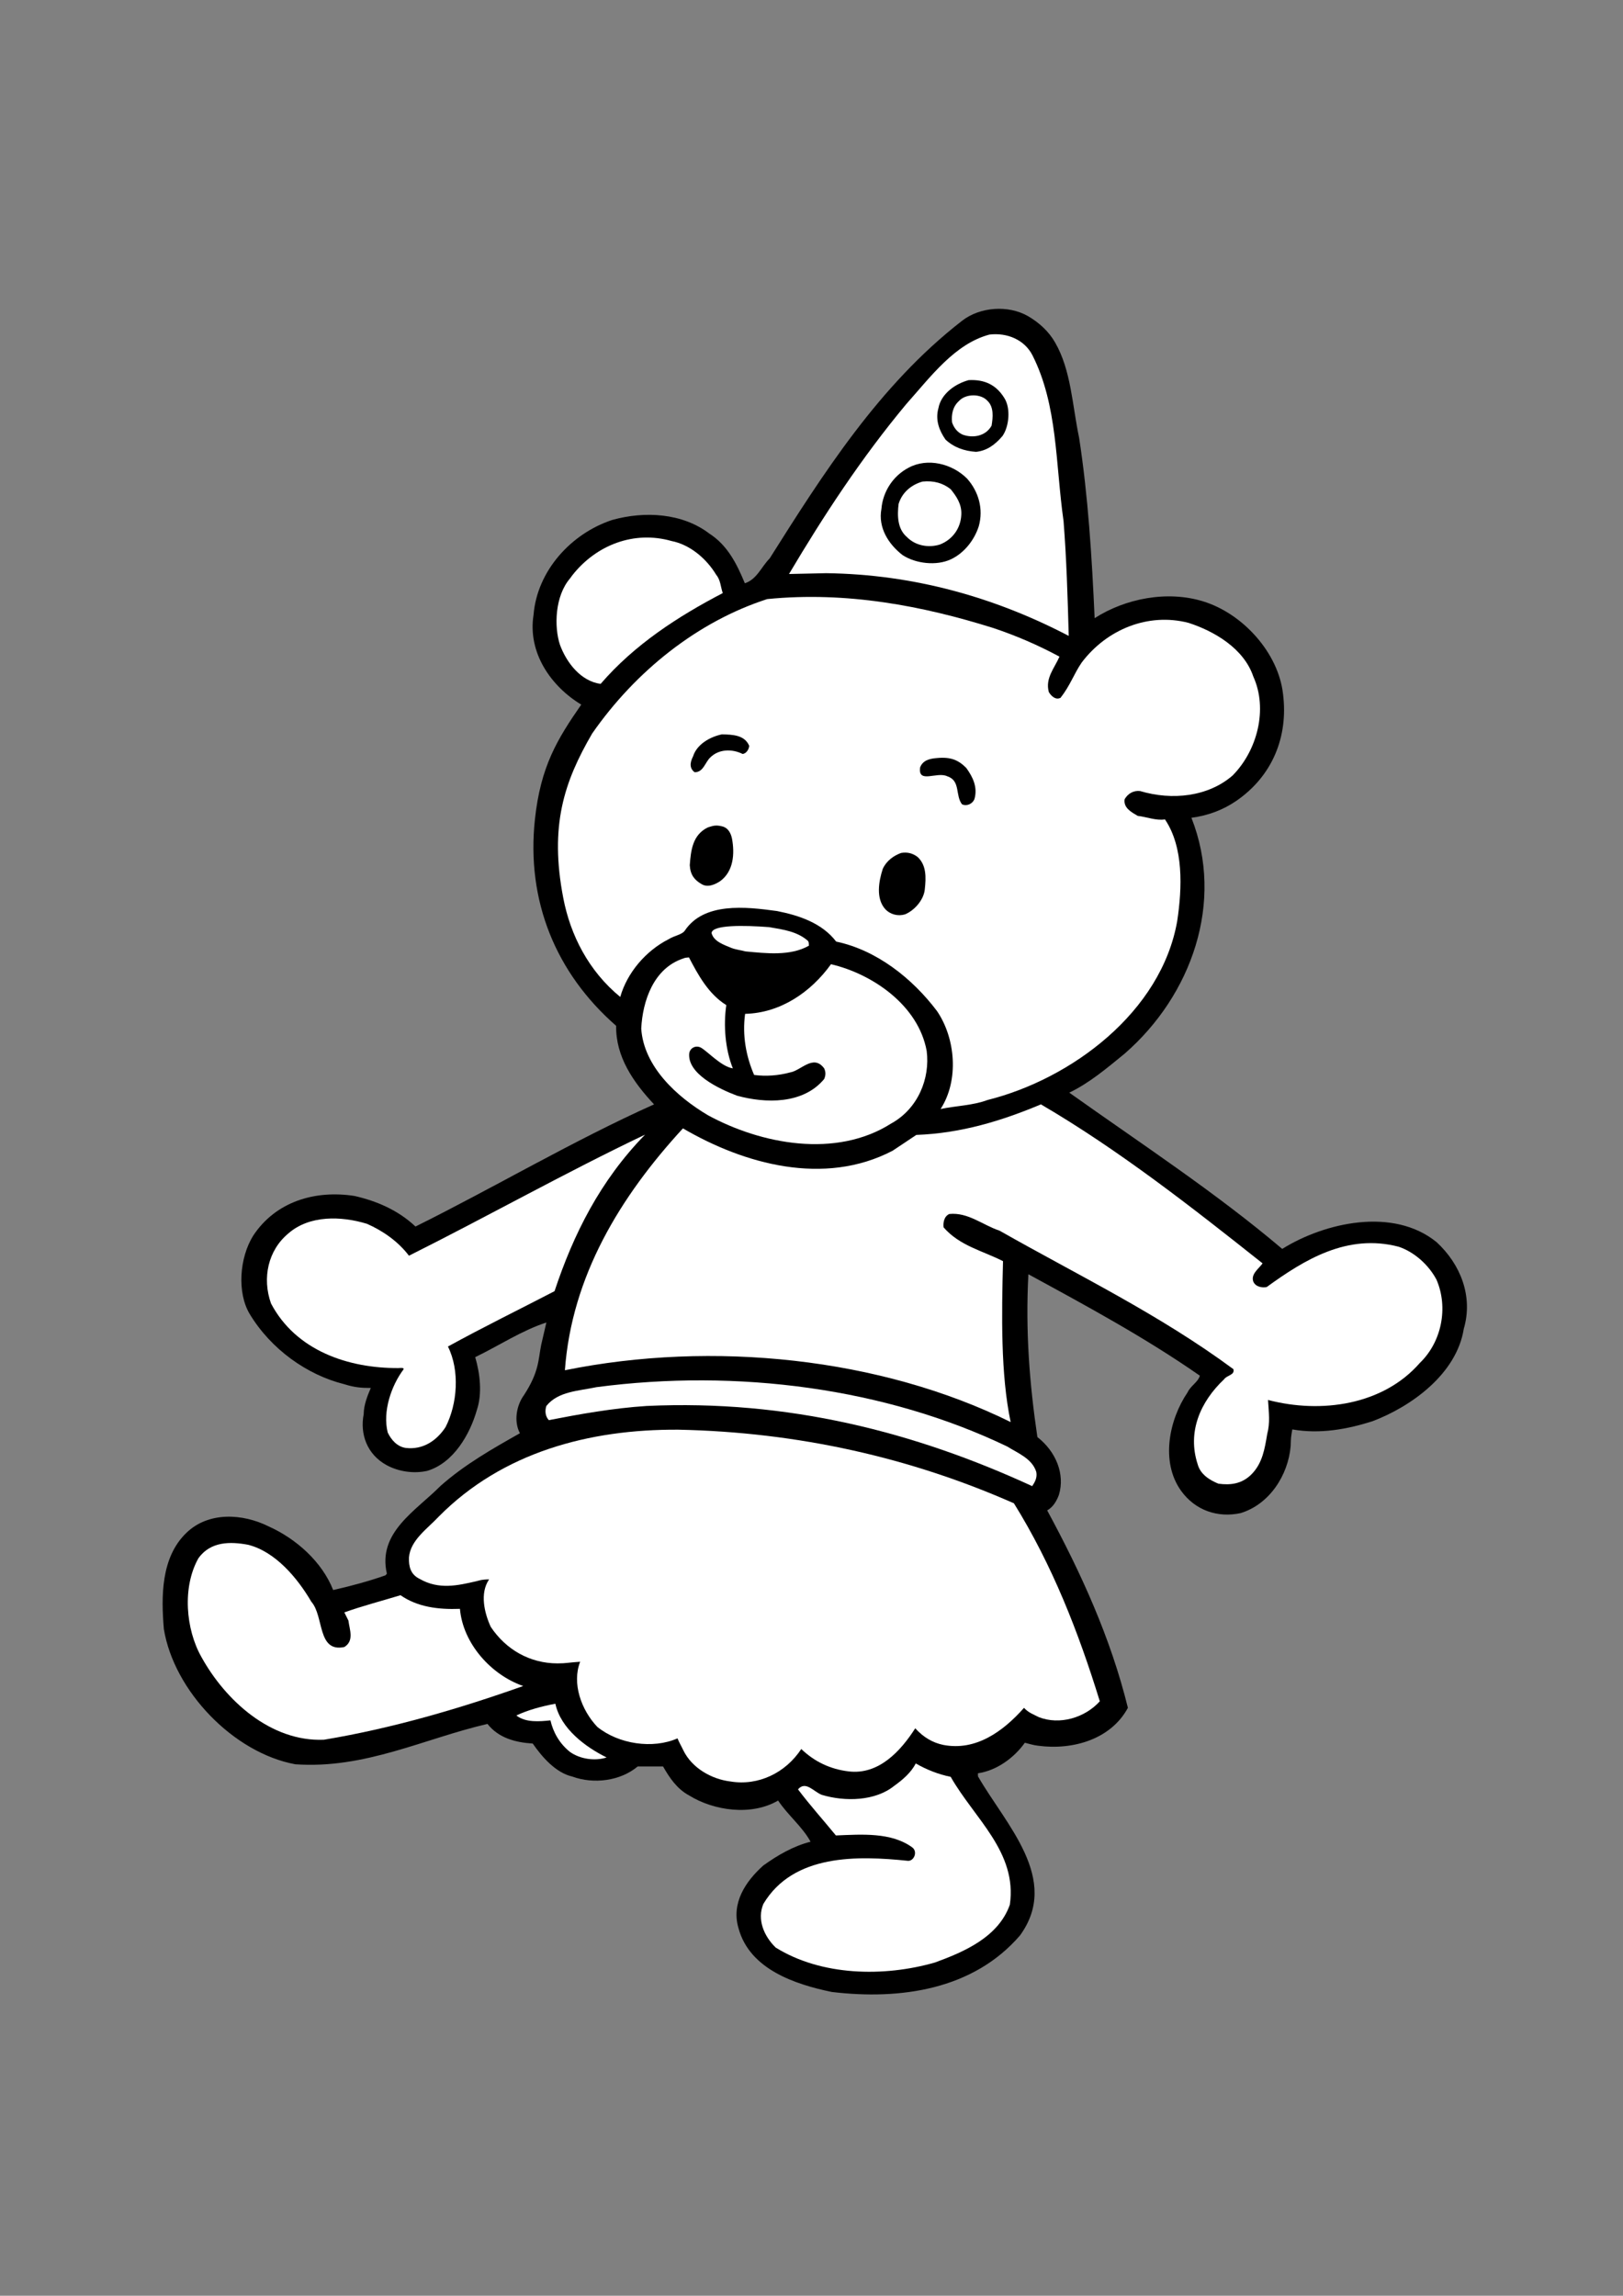 <?xml version="1.0" encoding="utf-8"?>
<!-- Generator: Adobe Illustrator 21.0.2, SVG Export Plug-In . SVG Version: 6.00 Build 0)  -->
<svg version="1.2" baseProfile="tiny" id="Layer_1" xmlns="http://www.w3.org/2000/svg" xmlns:xlink="http://www.w3.org/1999/xlink"
	 x="0px" y="0px" viewBox="0 0 595.3 841.9" overflow="scroll" xml:space="preserve">
<rect x="0" y="0" width="595.3" height="841.9" fill="#808080" stroke="none"/>
<path d="M387,125.6c5.9,10.2,6.3,23.1,8.8,34.9c3.3,21.4,4.7,43.8,5.7,66.2c11.2-7.2,26.7-10.3,40-6.1c14.4,4.5,27.4,18.8,29.1,33.9
	c2,15.8-4,30.1-17,39.1c-4.9,3.4-10.5,5.5-16.6,6.3c12.2,30.9,0.1,65.1-24.5,86.5c-6.6,5.4-13,10.8-20.3,14.3
	c26,18.5,53.7,36.6,78.1,57.3c15.6-9.7,40.7-15.4,56.6-2.5c8.8,8.1,13.5,19.9,10,31.8c-2.6,16.5-19.2,28.5-33.5,33.9
	c-9.1,2.9-19.2,4.8-29.4,3c-0.5,2.9-0.5,2.9-0.6,6.1c-0.9,10.7-7.8,21.4-18.4,24.6c-8.4,1.8-16.6-1-21.8-8.2
	c-7.6-10.6-4.4-26.1,2.4-36.1c1.1-2.4,3.8-3.7,4.5-6.1c-20.1-14-41.6-25.6-62.9-37.2c-1.1,20.8,0.4,40.1,3.3,59.7
	c6.8,5.3,10.2,13.6,7.9,21.2c-0.8,2.1-2,4.4-4.3,5.7c12.5,23.1,23.3,46.8,29.6,72.4c-6.2,11.5-20.1,15.6-32.9,13.9
	c-1.8-0.2-3.3-0.7-4.9-1.1c-3.9,5.5-10.3,10.2-17.2,11.2v1.1c10,17.5,30.5,37.7,15.4,58.4c-17.2,19.9-43.8,23.7-69,20.7
	c-13.5-2.8-30.1-8.3-34.2-23.3c-2.8-9.3,2.6-17.3,9.1-23.1c5.3-3.8,11-7.1,17.3-8.7c-2.9-5.4-8.3-9.7-11.9-15.1
	c-9.7,5.7-23.5,3.8-32.7-1.9c-4.4-2.4-7.1-6.4-9.5-10.6h-9.3c-6.3,5.3-16.1,6.6-24,3.7c-6.1-1.4-11.1-7.2-14.5-12.1
	c-6.3-0.4-12.5-2-16.6-7.2c-23.3,5.4-44.9,16.6-70.5,14.8c-22.7-4.2-44.5-26.9-48.2-49.6c-1-11.9-1.1-26.3,8.3-35.3
	c8.1-7.8,20.6-7.1,30.2-2.3c10,4.5,19.5,12.9,23.6,23.3c6.2-1.4,13-3.2,19.2-5.4l0.5-0.6c-3.5-15.1,10.6-23,19.7-32.2
	c8.8-7.8,19-13.6,29.1-19.3c-2.3-4.3-1.3-10.2,1.5-14c5.6-8.6,5.2-13,6.3-18.4l1.9-8.2c-9,2.9-17.4,8.5-26.1,12.7
	c1.8,6.1,2.6,13.5,0.6,19.4c-2.5,8.8-8.5,19.4-18.2,22.3c-4.9,1.1-10.5,0.3-14.9-2.1c-7.3-4-9.8-11.5-8.4-18.7
	c0-3.3,1.4-6.8,2.6-9.6c-3.5,0-6-0.2-9.8-1.4c-13.6-3.4-26.8-12.8-34.6-25.7c-4.7-7.8-3.8-20.7,1.3-28.8
	c8.2-12.4,22.6-16.8,37.2-14.5c8.2,1.9,15.9,5.2,22.3,11.2c29.4-14.6,57.8-31.5,87.5-44.8c-7.6-8.1-14.1-17.5-13.9-28.8
	c-22.2-19.4-33-45.9-29.8-75.7c2.1-19.5,8.2-29.4,17-42.1c-11.1-6.7-19.7-19-17.5-32.9c1.3-16.1,13.7-29.8,28.8-34.8
	c12.1-3.4,25.9-2.5,35.7,5c6.7,4.3,10.1,11.2,13,18.2c4.4-1.4,6.1-6.1,9.1-9.1c19.5-30.9,40.2-63.6,70.5-87.1
	c6.6-5.2,17-5.9,24.2-1.8C381.3,118.4,384.7,121.6,387,125.6z"/>
<path fill="#FFFFFF" d="M378.7,130.3c9.3,18.4,8.4,39.7,11.4,60.8c1.1,13.9,1.5,27.9,1.9,42.1c-27-14.1-56.8-22.6-89-23l-13.6,0.3
	c12.7-21.4,26.5-42.5,43-62.3c9-10.1,17.8-22.1,30.5-25.5C369.4,121.9,375.8,124.6,378.7,130.3z"/>
<path d="M368.4,146c2.4,3.8,1.7,10.5-0.7,13.9c-2.8,3.3-5.8,5.4-9.7,5.8c-4.3-0.3-8.1-1.6-11.2-4.5c-2.3-3.3-3.8-7.2-2.6-11.5
	c1-5.4,6.3-9,11.1-10.3C361.1,139.1,365.4,141.1,368.4,146z"/>
<path fill="#FFFFFF" d="M362.2,147c2.4,2.3,2,6.1,1.5,9.1c-2.1,3.8-6.7,4.7-10.6,3.3c-2-0.9-3.2-2.5-3.9-4.5c-0.3-3,0.3-5.8,2.5-7.8
	C354.2,144.3,359.8,144.3,362.2,147z"/>
<path d="M354.7,175.5c4.2,4.7,6.1,11.1,4.3,17.5c-1.6,5-5.3,9.8-10.2,12.1c-5.3,2.5-12.9,1.6-17.7-1.5c-5.2-4-9.1-10.1-7.8-17
	c0.5-6.2,4.2-12.1,10-15.1C340.2,167.8,349.2,170,354.7,175.5z"/>
<path fill="#FFFFFF" d="M348.7,179.4c2,2.5,4.1,5.4,3.9,9.3c-0.2,5-3.2,9.2-7.9,11c-4.2,1.3-9,0.4-12.1-2.8c-3.5-3-3.5-8-3-12.1
	c1.3-4.3,4.8-7.1,8.8-8.2C342.4,176.2,345.8,177.1,348.7,179.4z"/>
<path fill="#FFFFFF" d="M262.7,210.8c1.6,1.9,1.6,4.4,2.4,6.7c-16.3,8.5-32.3,18.8-44.8,33.3c-7.3-1-12.5-7.8-14.9-14.3
	c-2.2-6.6-1.9-17.9,3.7-24.4l0.8-1.1c8.8-11.2,22.7-16.5,36.4-12.6C253,199.7,259.1,204.8,262.7,210.8z"/>
<path fill="#FFFFFF" d="M388.6,240.8c-1.8,4.2-5.3,7.9-3.9,13c0.9,1.5,2.5,3,4.3,2.1c3.6-4.6,4.9-8.8,7.8-13
	c9.2-12.1,24.3-18.3,39.1-14.5c9.3,3,20.3,9.3,23.8,19.7c5.4,11.9,1.5,27.1-7.6,36.3c-9,7.8-22.2,9.2-33.9,5.7
	c-2.4-0.3-4.5,0.9-5.7,3c-0.5,3.2,2.6,4.8,4.8,6.1c3.4,0.4,6.7,1.8,10,1.3c6.9,10.2,6.3,25.2,4.5,37.2c-5.8,33.4-38.8,58-69.6,65.7
	c-5.3,2-11.5,2.1-17.2,3.3c6.8-10.5,5.5-25.9-1.3-35.9c-9.2-12.2-22.3-22.4-37-25.5c-5.2-6.8-13.6-9.6-21.7-11.2
	c-11.6-1.6-26.9-3.3-33.9,7.3c-1.1,1.4-3.7,1.7-5.8,3c-8.5,4.3-15.3,12.4-17.8,21.2c-11.6-9.5-18.3-22.7-20.9-36.3
	c-5.1-26.5,0.3-42.6,10.6-60.3c16-23,38.8-41.1,64.2-49.3c29.1-2.9,57.1,2.5,82.9,10.6C372.7,233.1,380.8,236.6,388.6,240.8z"/>
<path d="M274.8,273.5c-0.1,1.3-1,2.8-2.4,3c-3.8-1.9-8.7-1.9-11.9,1.3c-1.9,1.8-2.5,5.4-5.7,5.4c-1.8-1.3-1.9-3.3-0.6-5.8
	c1.4-4.5,6.3-7.2,10.6-8.1C268.7,269.4,273.1,269.5,274.8,273.5z"/>
<path d="M354.4,281.6c2.4,3.3,4.3,7.1,3,11.5c-0.8,1.8-2.8,2.6-4.5,1.9c-2.6-3.2-0.5-8.7-5.4-10.3c-3.8-1.9-10.9,2.9-10-3.3
	c1-2.6,3.5-3.2,6.1-3.4C348.7,277.5,351.5,278.7,354.4,281.6z"/>
<path d="M268.5,307.6c1,5.4,0.6,11.9-4.3,15.5c-1.9,1.3-4.7,2.5-6.9,1.1c-2.6-1.5-4.1-3.4-4.3-6.9c0.4-5.4,1-11.2,6.7-13.9
	c1.5-0.4,2.5-1,5-0.4C267.1,303.5,268.1,305.6,268.5,307.6z"/>
<path d="M336.6,314.3c3.2,3,3.1,7.4,2.6,11.9c-0.4,3.8-3.7,7.6-7.2,9.1c-2.6,0.8-5.4,0.1-7.3-1.9c-3.5-3.9-2.4-10.2-0.9-14.8
	c1.4-3,4-4.8,6.7-5.8C332.8,312.4,334.8,312.9,336.6,314.3z"/>
<path fill="#FFFFFF" d="M296.3,345c0.5,0.6,0.3,1.1,0.4,1.8c-6.8,3.9-15.8,2.8-23.3,2.1c-1.8-0.5-3.4-0.6-5.2-1.3
	c-2.6-1.1-6.4-2.3-7.2-5.4c0.1-3.1,11.9-2.9,21.1-2.2C287.4,340.9,292.4,341.6,296.3,345z"/>
<path fill="#FFFFFF" d="M252.7,351.1c3.3,6.3,7.1,13.4,13.7,17.5c-1.1,7.4-0.4,16.2,2.4,23.2c-4.3-0.7-9.1-6.1-11.7-7.6
	c-1.9-1-4,0.1-4.3,2.1c-0.7,7.4,10.6,12.9,17.5,15.5c10.5,2.9,24.3,3.2,32-6.1c0.6-1.4,0.6-2.6,0-3.9c-4-5.4-8.5,0.9-12.6,1.5
	c-4,1.1-8.7,1.5-13.1,0.9c-2.9-6.7-4.4-14.4-3.3-22.4c12.9-0.3,24.1-7.9,31.5-18.2c15,3.5,32,14.9,35.1,31.8
	c1.3,10.1-3.2,21.2-13,26.6c-20.3,12.9-47.7,7.6-67.2-3c-11.5-6.8-23.6-17.9-24.5-31.8c0.5-10.1,4.5-22.1,15.4-25.7
	C251.4,351.2,251.4,351.2,252.7,351.1z"/>
<path fill="#FFFFFF" d="M463.1,463.3c-1.3,1.9-4.4,3.9-3.4,6.7c0.9,2,3.3,2.3,4.9,2c13.9-10.1,29.6-19.7,48.4-14.8
	c5.7,1.9,11,6.6,13.9,12.1c4.4,10.2,1.9,22.8-6.1,30.5c-13.5,15.5-36.2,18.7-55.7,13.6c0.3,4.9,0.8,8.3-0.3,12.5
	c-0.9,5.3-1.7,10.7-5.8,14.8c-3.5,3.5-7.7,4-12.1,3.4c-3.2-1.3-6.6-3.4-7.6-7.1c-3.9-11.9,1-23,9.7-31.2c1-1.5,4-1.5,3.4-3.7
	c-27.2-20.1-56.9-34.4-85.8-50.8c-6.1-2-11.5-6.8-18.4-6.1c-2,0.9-2.3,3.3-2.1,4.9c5.9,6.8,14.4,8.6,21.8,12.4
	c-0.5,19.5-0.9,41.5,2.8,59c-47.8-23.6-109.3-30-163.5-19c2.5-34.4,20.2-63.6,43.3-88.7c22.4,13.1,51.8,21.3,76.9,8.2l8.7-5.8
	c16.5-0.6,31.4-5.2,45.7-11.2C410.2,421.6,436.9,442.5,463.1,463.3z"/>
<path fill="#FFFFFF" d="M203.4,473.5c-13.1,6.8-26.2,13.2-39.1,20.3c4.4,8.8,3.5,21.1-0.9,29.6c-3.3,5-8.3,8.3-14.5,7.6
	c-3.1-0.4-5.4-2.9-6.7-5.7c-1.9-7.7,1.3-17.1,5.8-23.1c0.3-0.8-1.3-0.5-1.9-0.5c-18.4,0.1-37.6-6.4-46.7-23.7
	c-3.3-9.3-1.1-19.5,6.4-25.7c7.7-6.7,19.3-6.4,28.8-3.5c5.7,2.5,11.4,6.4,15.4,11.7c29-14.5,57.4-30.5,86.6-44.4
	C220.1,433,210.3,452.7,203.4,473.5z"/>
<path fill="#FFFFFF" d="M369.5,530.5c3.8,2.4,9.1,4.4,10.6,9.3c0.4,2.1-0.5,3.7-1.5,5.2c-43-19.8-89.5-31.8-141.4-29.4
	c-12.4,0.8-24.6,3-35.9,5.2c-1.3-1.4-1.5-3.4-0.9-5.2c4.3-5.4,11.9-5.5,18.4-6.9C270.4,501.9,324.8,509,369.5,530.5z"/>
<path fill="#FFFFFF" d="M371.9,551.3c14.1,22.7,23.7,47.3,31.5,72.6c-5.5,6.1-14.8,8.8-22.4,5.8c-1.9-1-3.8-1.6-5.4-3.4
	c-7.7,8.7-17.7,15.9-29.6,13.6c-3.9-0.8-7.3-2.8-10.3-6.1c-5.3,8.3-13.4,17.2-24.5,15.8c-6.6-0.8-12.4-3.5-17.3-8.2
	c-5.8,8.8-15.8,13.6-26,11.9c-6.7-0.8-14.1-4.8-17.3-11.5c-0.7-1.5-1.4-2.6-2.1-4.3c-9.1,4-21.6,2.1-29.4-4.2
	c-5.9-6.2-9.4-16-6.3-23.9c-4.6,0.3-5,0.6-8.3,0.6c-10.1,0-18.9-5-24.5-13.4c-2.3-5-4.1-12.3-0.6-17.4c-3,0-4.2,0.6-4.8,0.7
	c-6.6,1.5-13.6,3.2-20.7-0.9c-3.3-1.6-4-4.5-3.9-7.8c0.5-6.4,6.8-10.6,11-15.1c23.3-23.5,55.1-32,87.8-31.8
	C292.9,525.2,334.1,534.6,371.9,551.3z"/>
<path fill="#FFFFFF" d="M114.2,587.4c4.7,5.3,2.1,18.7,12.1,16.6c3.7-2.3,1.9-6.4,1.5-9.7l-1.5-3c6.4-2.3,13.7-4.2,20.6-6.3
	c6.2,4.3,13.7,5.3,21.8,5c1.1,12.7,11.4,24.2,23.2,28.3c-22.8,8.1-47.8,15.5-73.1,19.7c-19.5,0.8-36.1-14.4-44.9-30.3
	c-5.8-10.2-7.1-25.7-1.1-36.3c4.5-6.2,11.7-6.1,18.2-4.9C100.9,569,109,578.5,114.2,587.4z"/>
<path fill="#FFFFFF" d="M203.7,624.8c2,9.2,11.1,15.9,18.8,19.7c-4.3,1.4-9.7,0.6-13.4-2c-3.8-3-6.2-7.2-7.2-11.6
	c-3.9,0.4-9.1,0.9-12.5-1.8C193.6,627.1,198.8,625.7,203.7,624.8z"/>
<path fill="#FFFFFF" d="M348.7,651.6c8.7,15.3,24.5,27.6,21.7,46.9c-4.2,11.9-16.8,17.3-27.5,21.2c-18.8,5.4-41.7,4.9-58.4-5.5
	c-4.3-4.2-6.9-10.3-4.5-16c11-18.4,34.6-17.7,53-15.8c2.2,0.2,3.8-3.4,1.5-5c-7.7-5.5-18.3-4.7-27.9-4.3c-5-6.1-9.2-10.7-13.9-16.9
	c2.8-3.3,5.8,0.9,8.7,2c8.6,2.6,19.7,2.3,26.6-3.3c3.2-2.3,6.1-4.8,7.9-8.2C339.9,649,344.2,650.7,348.7,651.6z"/>
<g>
</g>
<g>
</g>
<g>
</g>
<g>
</g>
<g>
</g>
<g>
</g>
<g>
</g>
<g>
</g>
<g>
</g>
<g>
</g>
<g>
</g>
<g>
</g>
</svg>
